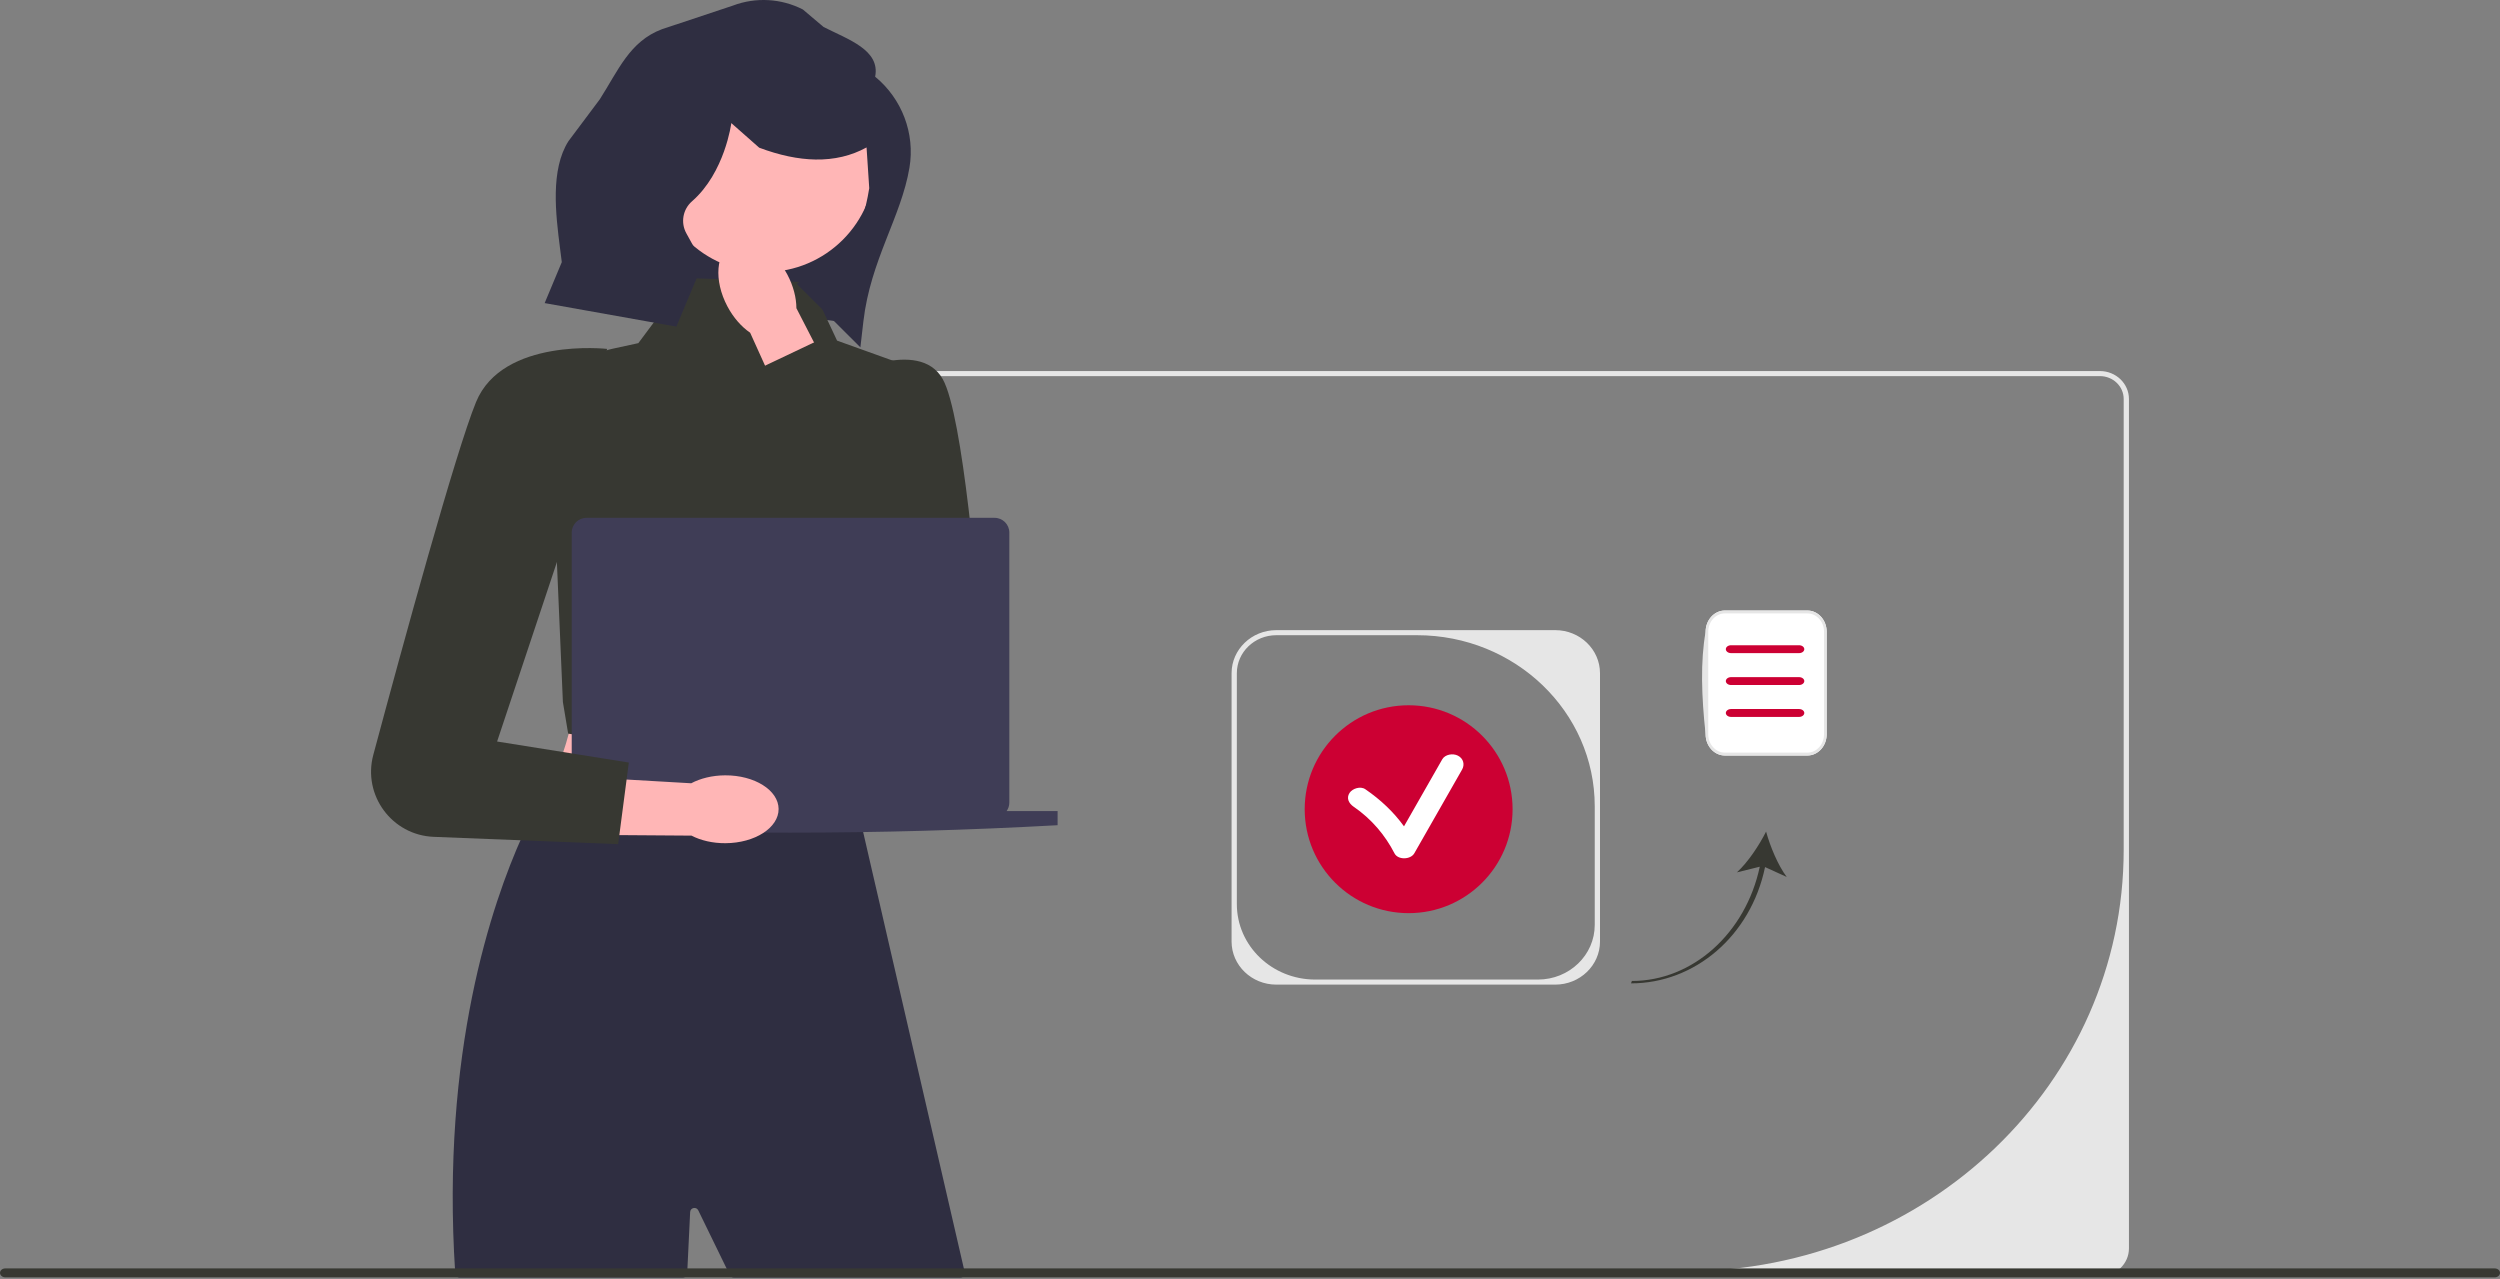 <svg width="950" height="486" viewBox="0 0 950 486" fill="none" xmlns="http://www.w3.org/2000/svg">
<rect x="0" y="0" width="950" height="486" fill="#808080" stroke="none"/>
<g clip-path="url(#clip0_1373_1324)">
<path d="M318.275 122.142L238.822 111.55L254.901 30.122L340.253 46.976L318.275 122.142Z" fill="#2F2E41"/>
<path d="M242 474.392V151.608C242 145.759 246.952 141 253.04 141H797.96C804.047 141 809 145.759 809 151.608V474.392C809 480.241 804.047 485 797.96 485H253.04C246.952 485 242 480.241 242 474.392ZM807 151.608C807 146.811 802.953 142.922 797.96 142.922H253.04C248.047 142.922 244 146.811 244 151.608V474.392C244 479.189 248.047 483.078 253.04 483.078H640.366C732.395 483.078 807 411.391 807 322.961V151.608Z" fill="#E6E6E6"/>
<path d="M670.721 329.493L678.951 333.245C675.576 328.712 672.667 321.633 671.11 316C668.473 321.247 664.223 327.667 660.016 331.502L668.714 329.349C663.354 354.624 643.195 372.768 620.11 372.768L619.783 373.681C643.896 373.681 665.249 355.788 670.721 329.493Z" fill="#373832"/>
<path d="M608 255.81V357.799C608 366.818 600.374 374.156 591 374.156H485C475.626 374.156 468 366.818 468 357.799V255.81C468 246.791 475.626 239.453 485 239.453H591C600.374 239.453 608 246.791 608 255.81ZM584.424 372.232C596.34 372.232 606 362.937 606 351.472V306.38C606 270.48 575.753 241.377 538.441 241.377H485C476.716 241.377 470 247.839 470 255.81V343.569C470 359.399 483.337 372.232 499.789 372.232H584.424Z" fill="#E6E6E6"/>
<path d="M324.621 302.62H207.346C217.176 280.685 223.219 259.795 213.772 243.179L324.621 236.753C319.081 259.184 318.404 281.198 324.621 302.62Z" fill="#FFB6B6"/>
<path d="M365.009 485.454H278.793C278.17 485.454 277.601 485.098 277.329 484.537L276.804 483.454L265.346 459.936C264.609 458.422 262.339 458.888 262.257 460.571L261.154 483.454L261.131 483.908C261.088 484.774 260.373 485.454 259.505 485.454H174.619C173.761 485.454 173.05 484.787 172.994 483.931C172.983 483.772 172.973 483.613 172.964 483.454C167.544 399.804 187.034 343.104 198.464 317.734L198.474 317.724C202.964 307.744 206.224 302.614 206.224 302.614L207.354 302.604H207.364L230.194 302.204H230.204L250.424 301.864L265.704 301.614L271.834 301.504H271.844L275.684 301.444L294.774 301.114L311.824 300.824L324.064 300.624H324.404L326.224 308.474V308.484L326.294 308.834V308.844L326.604 310.134L326.614 310.174L327.234 312.884V312.904L327.274 313.054V313.064L327.424 313.714L327.434 313.744L328.874 319.974L331.204 330.104L334.274 343.354L338.144 360.174L340.104 368.644L342.794 380.314L366.594 483.454C366.834 484.476 366.058 485.454 365.009 485.454Z" fill="#2F2E41"/>
<path d="M307.688 107.284L261.017 105.655L242.569 130.394L232.862 132.502C218.31 135.662 208.328 149.082 209.488 163.927L213.898 266.775L215.898 278.775L325.898 296.775L350.631 141.127L318.085 129.434L307.688 107.284Z" fill="#373832"/>
<path d="M290.656 103.383C313.793 103.383 332.549 84.627 332.549 61.49C332.549 38.354 313.793 19.598 290.656 19.598C267.52 19.598 248.764 38.354 248.764 61.49C248.764 84.627 267.52 103.383 290.656 103.383Z" fill="#FFB6B6"/>
<path d="M686.816 287.096H655.454C651.418 287.096 648.135 283.478 648.135 279.031V240.065C648.135 235.618 651.418 232 655.454 232H686.816C690.852 232 694.135 235.618 694.135 240.065V279.031C694.135 283.478 690.852 287.096 686.816 287.096Z" fill="white"/>
<path d="M686.815 287.096H655.453C651.417 287.096 648.134 283.478 648.134 279.031C646.557 264.683 646.122 251.319 648.134 240.065C648.134 235.618 651.417 232 655.453 232H686.815C690.851 232 694.134 235.618 694.134 240.065V279.031C694.134 283.478 690.851 287.096 686.815 287.096ZM655.453 233.102C651.968 233.102 649.134 236.225 649.134 240.065V279.031C649.134 282.87 651.968 285.994 655.453 285.994H686.815C690.299 285.994 693.134 282.87 693.134 279.031V240.065C693.134 236.225 690.299 233.102 686.815 233.102H655.453Z" fill="#E6E6E6"/>
<path d="M683.645 260.311H657.804C656.708 260.311 655.816 259.638 655.816 258.811C655.816 257.983 656.708 257.311 657.804 257.311H683.645C684.741 257.311 685.633 257.983 685.633 258.811C685.633 259.638 684.741 260.311 683.645 260.311Z" fill="#CC0033"/>
<path d="M683.645 272.432H657.804C656.708 272.432 655.816 271.759 655.816 270.932C655.816 270.105 656.708 269.432 657.804 269.432H683.645C684.741 269.432 685.633 270.105 685.633 270.932C685.633 271.759 684.741 272.432 683.645 272.432Z" fill="#CC0033"/>
<path d="M683.645 248.189H657.804C656.708 248.189 655.816 247.517 655.816 246.689C655.816 245.862 656.708 245.189 657.804 245.189H683.645C684.741 245.189 685.633 245.862 685.633 246.689C685.633 247.517 684.741 248.189 683.645 248.189Z" fill="#CC0033"/>
<path d="M276.412 116.425C278.707 120.752 281.79 124.202 285.058 126.435L304.322 169.041L324.328 159.281L302.632 117.112C302.617 113.154 301.489 108.667 299.194 104.34C293.95 94.454 284.599 89.145 278.307 92.482C272.016 95.819 271.167 106.539 276.412 116.425Z" fill="#FFB6B6"/>
<path d="M319.79 143.28C319.79 143.28 349.131 127.905 358.235 144.049C366.002 157.823 371.614 226.75 373.095 246.689C373.355 250.189 372.442 253.664 370.499 256.587C364.745 265.242 352.34 266.067 345.491 258.25L286.035 141.183L314.237 127.78L321.135 144.485L319.79 143.28Z" fill="#373832"/>
<path d="M382.521 308.202C383.165 307.289 383.544 306.176 383.544 304.974V202.38C383.544 199.284 381.035 196.774 377.939 196.774H222.859C219.763 196.774 217.253 199.284 217.253 202.38V304.974C217.253 306.176 217.633 307.289 218.277 308.202H198.908V313.58C266.248 317.346 333.909 317.346 401.889 313.58V308.202H382.521Z" fill="#3F3D56"/>
<path d="M275.539 294.628C270.64 294.654 266.154 295.784 262.66 297.644L215.979 294.943L215.344 317.194L262.765 317.538C266.278 319.36 270.777 320.443 275.675 320.417C286.866 320.358 295.907 314.537 295.87 307.416C295.832 300.294 286.73 294.569 275.539 294.628Z" fill="#FFB6B6"/>
<path d="M230.689 132.578C230.689 132.578 191.007 128.157 180.898 152.775C173.176 171.581 153.115 244.875 141.858 286.838C137.742 302.18 148.931 317.37 164.803 317.999L234.898 320.775L238.953 289.766L188.898 281.775L216.898 197.775L230.689 132.578Z" fill="#373832"/>
<path d="M332.56 29.148C334.574 18.946 322.21 14.984 312.951 10.25L305.09 3.602C296.849 -0.612 287.213 -1.154 278.551 2.109L251.519 11.107C239.249 15.73 234.968 26.733 227.898 37.775L216.046 53.597C209.085 64.467 211.166 81.437 212.798 94.241L213.482 99.606L206.971 115.177L257.015 124.112L267.102 100.081L260.807 88.659C258.574 84.607 259.468 79.546 262.954 76.503C275.495 65.558 277.898 46.775 277.898 46.775L288.499 56.124C296.204 59.015 303.316 60.505 309.846 60.618C317.028 60.743 323.505 59.201 329.291 56.024L330.31 71.515C327.319 89.828 322.856 93.855 302.746 107.864L326.949 131.998L328.083 122.17C330.782 98.792 342.44 82.521 345.595 63.712C347.778 50.705 342.74 37.532 332.56 29.148Z" fill="#2F2E41"/>
<path d="M0 483.695C0 484.635 0.892 485.39 2.002 485.39H947.998C949.108 485.39 950 484.635 950 483.695C950 482.755 949.108 482 947.998 482H2.002C0.892 482 0 482.755 0 483.695Z" fill="#373832"/>
<path d="M535.283 347C557.098 347 574.783 329.315 574.783 307.5C574.783 285.685 557.098 268 535.283 268C513.468 268 495.783 285.685 495.783 307.5C495.783 329.315 513.468 347 535.283 347Z" fill="#CC0033"/>
<path d="M554.027 287.155C552.085 286.15 549.119 286.671 548.053 288.541C543.209 297.03 538.365 305.518 533.521 314.007C529.613 308.592 524.614 303.864 518.815 299.901C516.947 298.625 513.923 299.65 512.841 301.287C511.521 303.282 512.535 305.292 514.407 306.572C521.17 311.193 526.385 317.404 529.896 324.259C531.23 326.865 536.043 326.7 537.436 324.259C543.489 313.653 549.541 303.046 555.593 292.44C556.656 290.578 556.149 288.253 554.027 287.155Z" fill="white"/>
</g>
<defs>
<clipPath id="clip0_1373_1324">
<rect width="950" height="486" fill="white"/>
</clipPath>
</defs>
</svg>
